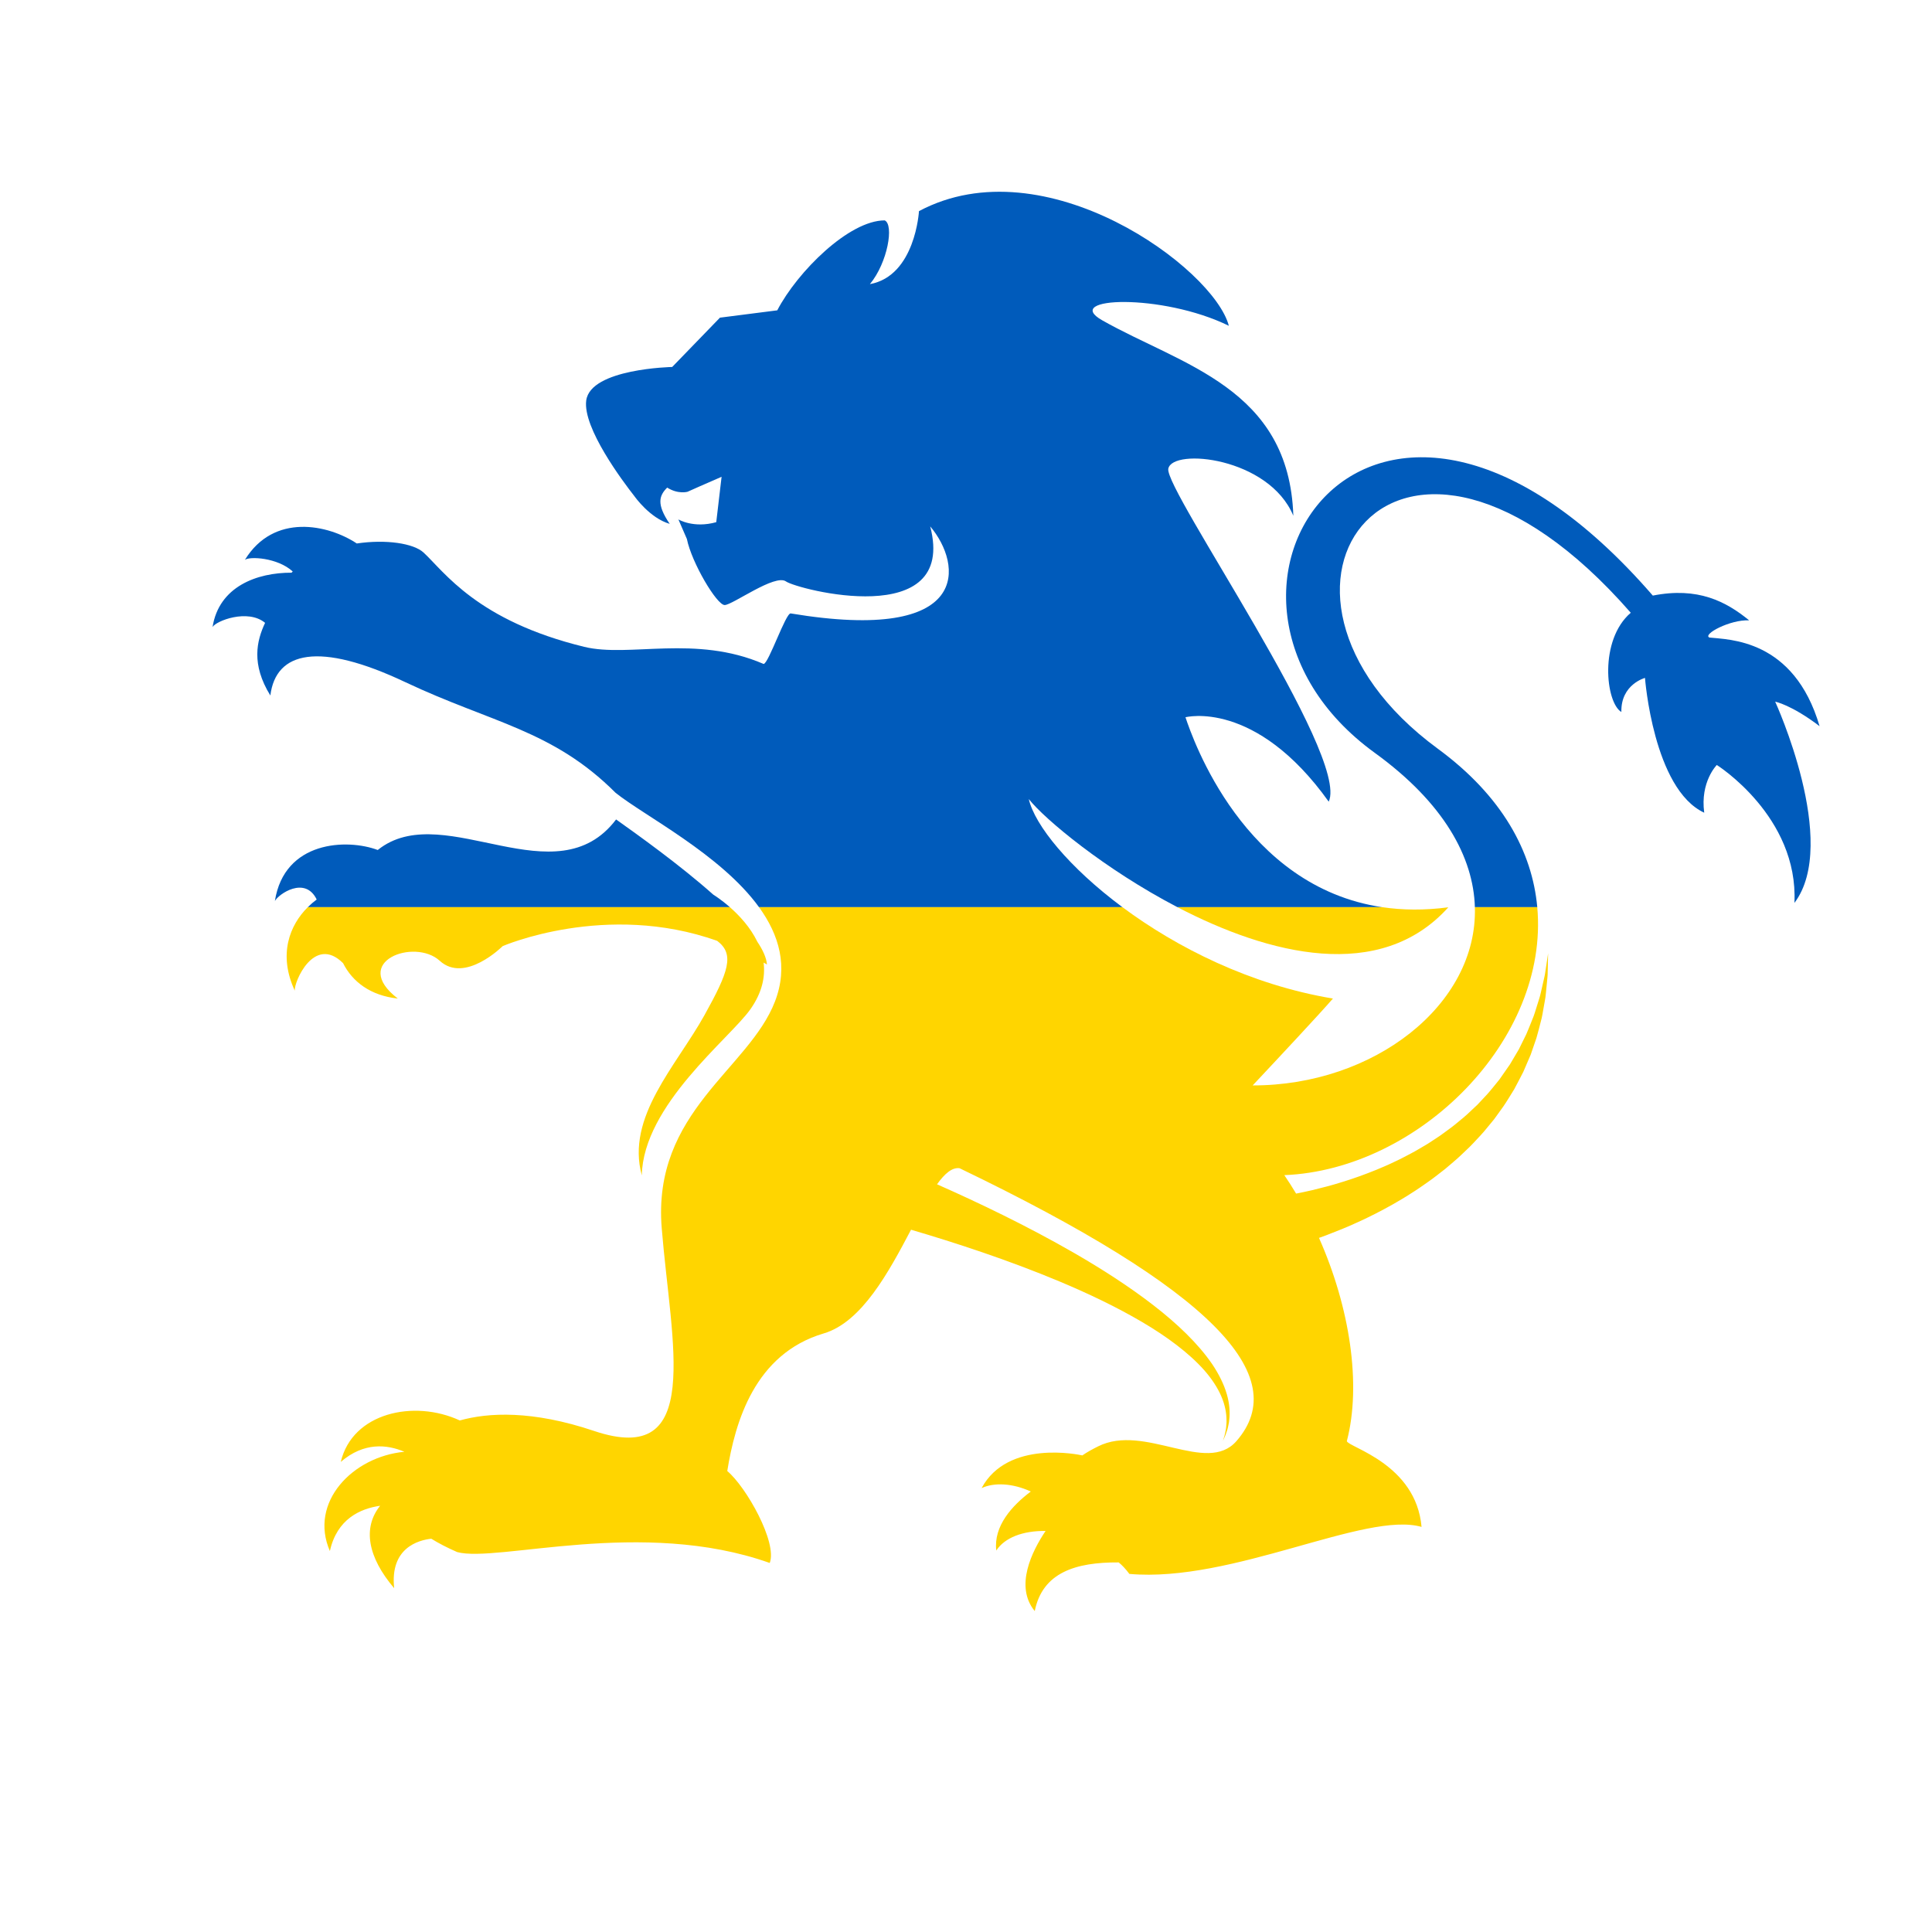 <?xml version="1.0" encoding="UTF-8" standalone="no"?>
<!-- Created with Inkscape (http://www.inkscape.org/) -->

<svg
   xmlns:dc="http://purl.org/dc/elements/1.1/"
   xmlns:cc="http://creativecommons.org/ns#"
   xmlns:rdf="http://www.w3.org/1999/02/22-rdf-syntax-ns#"
   xmlns:svg="http://www.w3.org/2000/svg"
   xmlns="http://www.w3.org/2000/svg"
   xmlns:sodipodi="http://sodipodi.sourceforge.net/DTD/sodipodi-0.dtd"
   xmlns:inkscape="http://www.inkscape.org/namespaces/inkscape"
   version="1.1"
   id="svg26573"
   xml:space="preserve"
   width="666.667"
   height="666.667"
   viewBox="0 0 666.667 666.667"
   sodipodi:docname="Ukraine-lion-emblem-publicdomainvectors.org.svg"
   inkscape:version="0.92.4 (5da689c313, 2019-01-14)"><defs
     id="defs26577"><clipPath
       clipPathUnits="userSpaceOnUse"
       id="clipPath26589"><path
         d="M 0,500 H 500 V 0 H 0 Z"
         id="path26587"
         inkscape:connector-curvature="0" /></clipPath></defs><sodipodi:namedview
     pagecolor="#ffffff"
     bordercolor="#666666"
     borderopacity="1"
     objecttolerance="10"
     gridtolerance="10"
     guidetolerance="10"
     inkscape:pageopacity="0"
     inkscape:pageshadow="2"
     inkscape:window-width="1920"
     inkscape:window-height="1018"
     id="namedview26575"
     showgrid="false"
     inkscape:zoom="1.0508601"
     inkscape:cx="350.2825"
     inkscape:cy="316.38419"
     inkscape:window-x="-8"
     inkscape:window-y="-8"
     inkscape:window-maximized="1"
     inkscape:current-layer="g26581" /><g
     id="g26581"
     inkscape:groupmode="layer"
     inkscape:label="Ukraine-lion-emblem-publicdomainvectors.org"
     transform="matrix(1.333,0,0,-1.333,0,666.667)"><g
       id="g26583"><g
         id="g26585"
         clip-path="url(#clipPath26589)"><path
           d="m 266.318,293.278 c 4.108,-5.209 19.669,-18.19 38.48,-27.989 h 53.015 c -35.836,5.307 -49.035,43.48 -50.937,49.165 0,0 18.086,4.75 37.084,-21.854 5.508,11.942 -42.619,80.76 -41.528,86.196 1.087,5.433 26.059,2.965 32.366,-12.181 -1.082,33.126 -29.003,38.981 -49.48,50.599 -10.656,6.044 15.479,7.057 32.785,-1.423 -3.868,14.863 -47.567,47.06 -80.214,29.682 0,0 -0.93,-16.755 -12.701,-18.898 4.614,5.573 6.273,15.413 3.83,16.501 -9.224,0 -22.563,-13.236 -27.813,-23.284 l -14.836,-1.897 -12.361,-12.766 c 0,0 -21.169,-0.412 -22.256,-8.683 -0.931,-7.088 9.491,-20.964 12.497,-24.79 0,0 3.937,-5.647 9.119,-7.142 -3.529,5.161 -2.692,7.357 -0.657,9.389 2.866,-1.804 5.287,-1.071 5.287,-1.071 0,0 5.025,2.254 8.795,3.866 l -1.38,-11.745 c -5.906,-1.652 -9.802,0.718 -9.802,0.718 l 2.198,-5.062 c 1.221,-6.108 7.736,-17.105 9.776,-17.105 2.035,0 13.028,8.144 15.879,6.109 2.854,-2.037 44.389,-12.904 37.334,14.248 8.278,-9.769 11.13,-30.401 -36.112,-22.529 -1.268,0.213 -5.758,-13.066 -7.018,-13.08 -17.688,7.648 -34.763,1.585 -46.423,4.428 -27.751,6.767 -36.182,19.384 -41.58,24.395 -2.592,2.412 -9.761,3.483 -17.304,2.365 -7.363,4.893 -21.471,7.981 -28.971,-4.25 1.156,0.971 8.476,0.602 12.388,-3.002 -0.108,-0.101 -0.205,-0.209 -0.31,-0.31 -8.976,0.034 -18.805,-3.604 -20.441,-14.076 0.802,1.554 9.086,4.828 13.596,1.093 -2.172,-4.637 -3.658,-10.68 1.362,-18.807 1.428,11.404 12.528,14.047 34.928,3.459 22.4,-10.588 38.148,-12.356 54.438,-28.645 7.417,-5.954 27.253,-15.959 37.137,-29.613 h 94.072 c -13.767,10.236 -22.703,21.231 -24.242,27.989"
           style="fill:#005bbb;fill-opacity:1;fill-rule:nonzero;stroke:none"
           id="path26591"
           inkscape:connector-curvature="0" /><path
           d="m 442.513,335.084 c -1.903,0.816 5.394,4.718 10.283,4.449 -5.968,4.884 -13.265,8.726 -24.943,6.415 -72.492,83.618 -128.139,-0.008 -71.941,-40.731 17.904,-12.973 25.5,-27.019 25.882,-39.928 h 16.15 c -1.302,14.308 -9.015,28.742 -25.747,41.021 -55.953,41.065 -10.324,104.154 49.949,35.196 -8.242,-7.064 -6.517,-23.251 -2.434,-25.693 -0.169,7.157 6.114,8.826 6.114,8.826 0,0 2.164,-28.783 15.334,-34.892 -1.083,8.014 3.256,12.352 3.256,12.352 0,0 21.178,-13.294 20.093,-35.703 11.768,15.557 -4.98,52.094 -4.98,52.094 0,0 4.159,-0.782 11.492,-6.344 -6.649,22.673 -23.621,22.394 -28.508,22.938"
           style="fill:#005bbb;fill-opacity:1;fill-rule:nonzero;stroke:none"
           id="path26593"
           inkscape:connector-curvature="0" /><path
           d="m 184.668,268.519 -0.001,-0.002 c -8.821,7.837 -19.592,15.505 -25.183,19.483 -15.474,-20.443 -43.888,4.783 -60.857,-7.269 -0.291,-0.205 -0.563,-0.425 -0.844,-0.639 -7.912,2.982 -24.182,2.433 -26.626,-13.207 0.905,1.754 7.815,6.597 10.822,0.389 -0.797,-0.588 -1.572,-1.253 -2.307,-1.985 h 109.264 c -2.36,2.07 -4.268,3.23 -4.268,3.23"
           style="fill:#005bbb;fill-opacity:1;fill-rule:nonzero;stroke:none"
           id="path26595"
           inkscape:connector-curvature="0" /><path
           d="m 324.273,219.149 c 6.888,7.334 17.332,18.514 20.778,22.488 -21.384,3.562 -40.45,13.213 -54.491,23.652 h -94.072 c 5.179,-7.154 7.626,-15.31 4.125,-24.408 -6.749,-17.552 -31.765,-28.51 -29.321,-58.643 2.443,-30.137 10.875,-62.096 -17.512,-52.533 -16.007,5.391 -27.416,4.775 -34.751,2.714 -11.866,5.5 -27.818,1.996 -30.813,-10.726 5.992,5.172 11.993,4.529 16.473,2.62 -13.378,-1.24 -24.794,-13.079 -19.293,-25.7 1.823,8.291 7.848,10.99 13.005,11.72 -4.548,-5.646 -3.256,-13.25 3.636,-21.335 -1.139,10.481 6.329,12.447 9.607,12.806 1.923,-1.187 4.151,-2.343 6.708,-3.457 10.385,-2.816 47.779,8.961 80.906,-2.816 2.037,5.294 -6.108,19.722 -10.995,23.796 2.034,12.623 7.058,30.334 24.977,35.626 9.854,2.911 16.838,15.923 22.594,26.842 11.168,-3.277 25.078,-7.797 38.526,-13.431 7.456,-3.126 14.752,-6.614 21.249,-10.437 6.494,-3.813 12.165,-8.04 16.126,-12.5 1.957,-2.234 3.46,-4.53 4.411,-6.743 0.958,-2.208 1.337,-4.325 1.349,-6.078 0.028,-0.438 0.01,-0.855 -0.035,-1.246 -0.038,-0.389 -0.048,-0.762 -0.106,-1.101 -0.14,-0.671 -0.217,-1.26 -0.357,-1.719 -0.28,-0.918 -0.429,-1.408 -0.429,-1.408 0,0 0.21,0.471 0.605,1.35 0.2,0.444 0.351,1.021 0.582,1.692 0.104,0.339 0.16,0.717 0.251,1.112 0.097,0.401 0.169,0.827 0.199,1.286 0.22,1.822 0.11,4.121 -0.619,6.621 -0.716,2.5 -2.02,5.172 -3.8,7.816 -3.61,5.271 -9.007,10.449 -15.226,15.248 -6.228,4.817 -13.282,9.353 -20.511,13.522 -12.221,7.038 -24.911,13.098 -35.484,17.771 1.996,2.786 3.906,4.429 5.834,4.163 65.459,-31.499 86.337,-53.803 71.675,-70.631 -7.704,-8.853 -23.759,4.659 -35.809,-1.368 -1.471,-0.735 -2.854,-1.485 -4.086,-2.343 -0.781,0.174 -19.303,4.157 -26.075,-8.462 3.247,1.516 8.052,1.274 12.73,-0.885 -4.827,-3.631 -9.672,-8.927 -8.932,-15.272 2.202,3.36 6.885,5.132 12.763,5.066 -3.522,-5.249 -8.067,-14.341 -2.806,-20.744 1.993,9.952 10.523,12.671 21.728,12.6 0.879,-0.712 1.792,-1.671 2.764,-2.978 26.688,-2.361 61.183,16.342 75.639,12.168 -1.426,16.288 -18.804,20.566 -19.344,22.193 3.826,14.668 0.789,34.595 -7.204,52.62 0.601,0.217 1.212,0.434 1.836,0.667 2.621,1.008 5.448,2.112 8.358,3.472 2.922,1.322 5.939,2.864 8.985,4.58 1.515,0.883 3.056,1.76 4.565,2.752 1.533,0.944 3.028,1.993 4.529,3.052 1.509,1.04 2.944,2.23 4.416,3.351 1.403,1.23 2.87,2.372 4.208,3.681 l 2.024,1.928 c 0.673,0.637 1.284,1.348 1.926,2.016 0.622,0.684 1.282,1.332 1.869,2.047 0.586,0.71 1.172,1.419 1.755,2.124 l 0.867,1.055 0.8,1.105 c 0.528,0.734 1.054,1.464 1.575,2.189 1.016,1.471 1.898,3.009 2.82,4.463 0.814,1.529 1.609,3.033 2.356,4.508 0.654,1.519 1.295,3.008 1.917,4.453 0.509,1.485 1.006,2.929 1.486,4.325 0.424,1.409 0.742,2.797 1.09,4.109 0.386,1.302 0.55,2.6 0.78,3.811 0.191,1.223 0.471,2.356 0.55,3.453 0.106,1.09 0.207,2.11 0.301,3.053 0.089,0.942 0.195,1.801 0.187,2.588 0.069,3.123 0.11,4.907 0.11,4.907 0,0 -0.265,-1.759 -0.728,-4.837 -0.089,-0.77 -0.304,-1.606 -0.511,-2.517 -0.209,-0.911 -0.43,-1.892 -0.671,-2.942 -0.213,-1.054 -0.631,-2.13 -0.964,-3.283 -0.372,-1.143 -0.687,-2.365 -1.218,-3.574 -0.502,-1.215 -0.966,-2.498 -1.544,-3.784 -0.619,-1.262 -1.261,-2.564 -1.923,-3.906 -0.755,-1.282 -1.532,-2.595 -2.328,-3.941 -0.889,-1.273 -1.795,-2.575 -2.719,-3.901 -1.036,-1.242 -2.016,-2.544 -3.12,-3.775 -0.564,-0.602 -1.129,-1.21 -1.7,-1.818 l -0.853,-0.915 -0.919,-0.862 c -0.615,-0.572 -1.229,-1.15 -1.842,-1.728 -0.613,-0.578 -1.297,-1.092 -1.941,-1.642 -0.662,-0.53 -1.286,-1.1 -1.976,-1.599 l -2.055,-1.512 c -1.349,-1.028 -2.831,-1.892 -4.223,-2.838 -1.474,-0.845 -2.888,-1.747 -4.377,-2.513 -1.481,-0.782 -2.942,-1.556 -4.44,-2.231 -1.468,-0.722 -2.972,-1.333 -4.435,-1.953 -2.949,-1.198 -5.845,-2.24 -8.637,-3.095 -2.775,-0.889 -5.458,-1.56 -7.924,-2.163 -1.472,-0.343 -2.864,-0.635 -4.188,-0.892 -0.973,1.627 -1.993,3.219 -3.049,4.775 34.806,1.424 68.602,35.037 65.477,69.369 h -16.15 c 0.748,-25.269 -26.15,-46.179 -57.521,-46.14"
           style="fill:#ffd500;fill-opacity:1;fill-rule:nonzero;stroke:none"
           id="path26597"
           inkscape:connector-curvature="0" /><path
           d="m 374.92,265.257 c -6.206,-0.82 -11.895,-0.739 -17.107,0.032 h -53.015 c 23.68,-12.337 52.509,-19.632 70.122,-0.032"
           style="fill:#ffd500;fill-opacity:1;fill-rule:nonzero;stroke:none"
           id="path26599"
           inkscape:connector-curvature="0" /><path
           d="m 88.801,250.806 0.001,0.009 c 2.415,-4.835 7.115,-8.415 14.169,-9.178 -12.444,9.56 4.348,15.748 10.863,9.775 6.515,-5.975 16.29,3.796 16.29,3.796 0,0 26.754,11.616 55.531,1.362 4.576,-3.462 2.948,-8.004 -3.301,-19.248 -7.319,-13.17 -20.356,-26.323 -16.216,-41.461 0.387,18.243 22.74,35.387 28.119,43.014 3.054,4.332 3.867,8.404 3.413,12.073 0.288,-0.17 0.58,-0.324 0.869,-0.499 -0.136,1.732 -1.048,3.738 -2.499,5.905 -1.808,3.754 -4.692,6.819 -7.104,8.935 H 79.672 c -4.708,-4.692 -7.702,-12.244 -3.361,-21.618 -0.248,2.211 5.002,14.554 12.49,7.135"
           style="fill:#ffd500;fill-opacity:1;fill-rule:nonzero;stroke:none"
           id="path26601"
           inkscape:connector-curvature="0" /></g></g></g></svg>